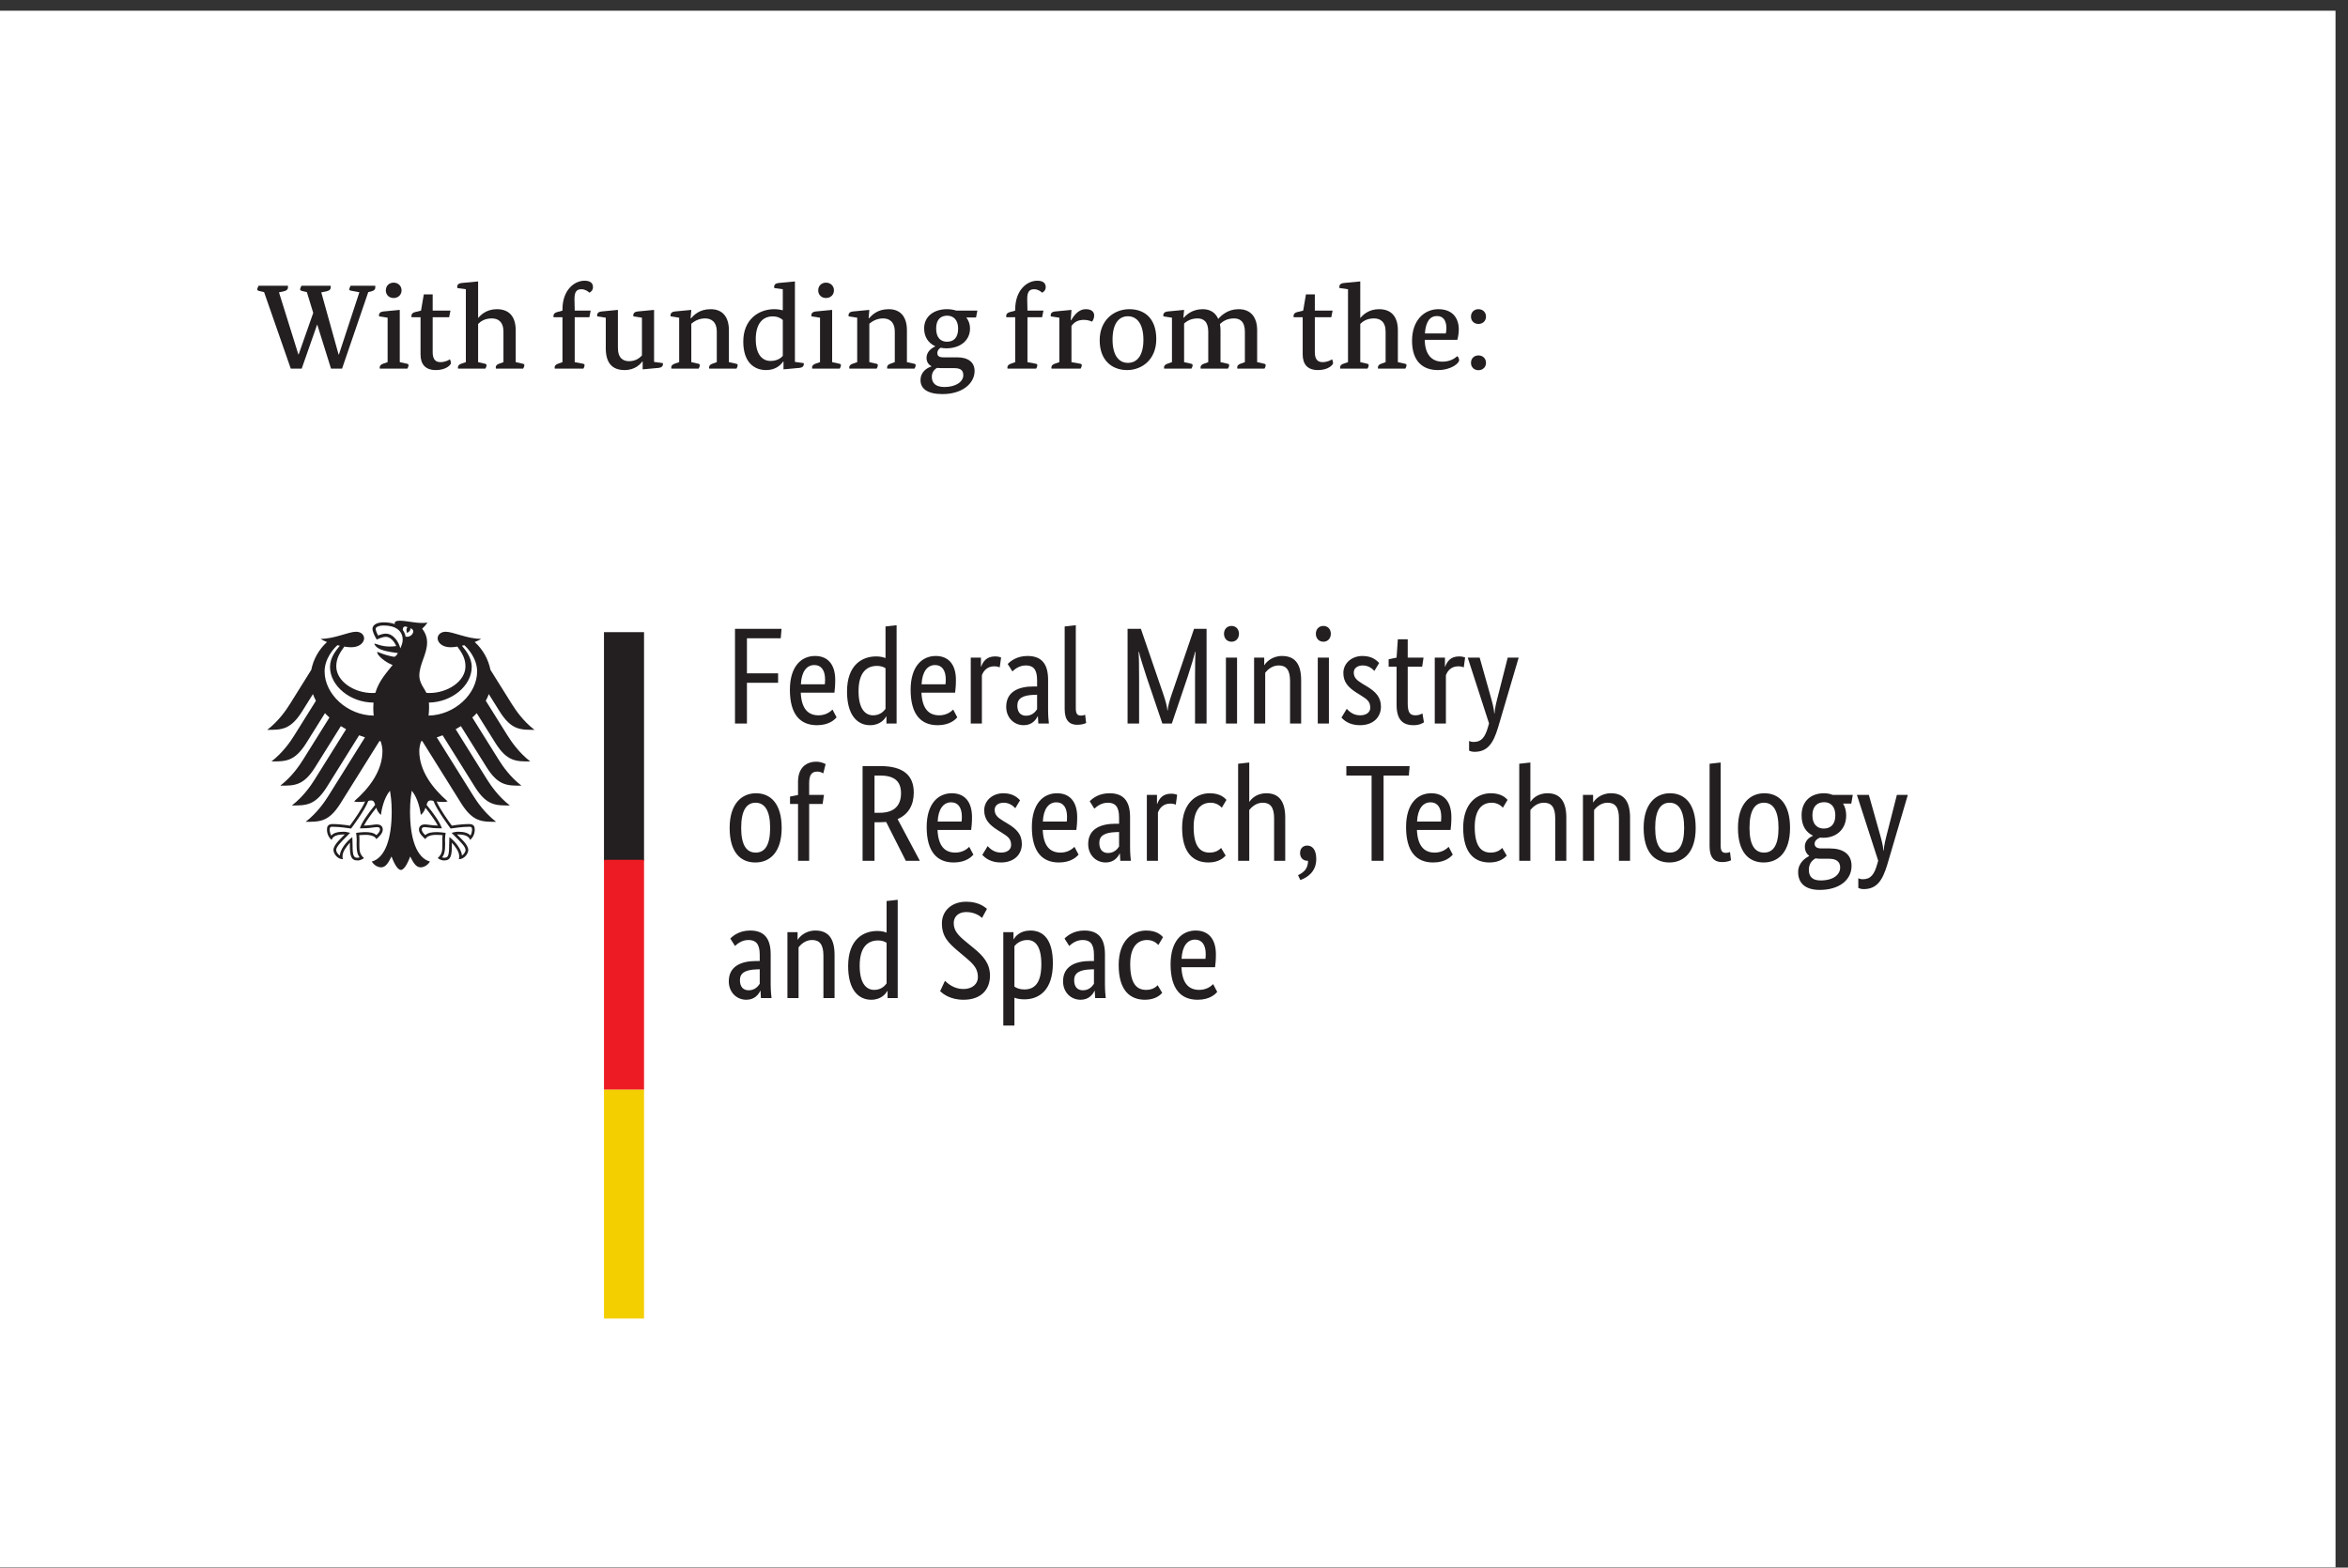 <?xml version="1.0" encoding="UTF-8" standalone="no"?>
<!DOCTYPE svg PUBLIC "-//W3C//DTD SVG 1.1//EN" "http://www.w3.org/Graphics/SVG/1.1/DTD/svg11.dtd">
<svg width="100%" height="100%" viewBox="0 0 855 571" version="1.1" xmlns="http://www.w3.org/2000/svg" xmlns:xlink="http://www.w3.org/1999/xlink" xml:space="preserve" xmlns:serif="http://www.serif.com/" style="fill-rule:evenodd;clip-rule:evenodd;stroke-linejoin:round;stroke-miterlimit:2;">
    <rect x="0" y="0" width="855" height="571" fill="#333333" stroke="none"/>
    <g transform="matrix(4.167,0,0,4.167,0,0)">
        <path d="M0,0.937L204.093,0.937L204.094,137L0,137L0,0.937Z" style="fill:white;fill-rule:nonzero;"/>
        <path d="M43.671,62.203C44.694,63.825 45.495,63.797 46.706,63.797C45.706,63.032 45.046,62.047 44.729,61.543L42.858,58.551C42.675,57.629 42.198,56.766 41.483,56.121C41.722,56.032 41.925,55.934 42.042,55.844C40.823,55.844 39.612,55.223 38.944,55.223C38.519,55.223 38.241,55.481 38.241,55.817C38.269,56.196 38.659,56.578 39.374,56.578C39.538,56.578 39.745,56.559 39.972,56.52C40.362,57.059 40.675,57.547 40.675,58.246C40.675,59.559 39.108,60.578 37.526,60.578C37.437,60.578 37.351,60.575 37.265,60.567C37.12,60.243 36.644,59.7 36.644,59.078C36.644,58.035 37.323,57.188 37.323,56.157C37.323,55.516 37.011,55.118 36.89,54.953C37.085,54.774 37.296,54.551 37.347,54.399C37.233,54.45 37.101,54.453 36.905,54.453C36.147,54.453 35.526,54.258 34.925,54.258C34.581,54.258 34.491,54.364 34.491,54.465C34.491,54.5 34.495,54.539 34.507,54.559C34.378,54.508 34.257,54.477 34.112,54.45C33.937,54.414 33.745,54.399 33.542,54.399C32.808,54.399 32.55,54.703 32.55,54.969C32.55,55.192 32.726,55.594 32.925,55.907C33.21,55.762 33.55,55.664 33.706,55.664C34.097,55.664 34.44,56.035 34.624,56.473C34.362,56.504 34.311,56.516 34.05,56.516C33.335,56.516 32.851,56.262 32.753,56.262C32.741,56.262 32.722,56.266 32.722,56.282C32.722,56.383 32.925,56.645 33.323,56.789C33.847,56.985 34.636,57.063 34.765,57.086C34.765,57.11 34.632,57.356 34.483,57.403C34.452,57.414 34.429,57.414 34.39,57.407C33.843,57.297 33.69,57.254 32.995,56.989C32.972,56.981 32.96,56.993 32.96,57.016C32.96,57.289 33.671,57.899 34.311,58.129C33.776,58.813 33.112,59.508 32.8,60.567C32.71,60.575 32.624,60.578 32.534,60.578C30.952,60.578 29.386,59.559 29.386,58.246C29.386,57.547 29.698,57.059 30.089,56.52C30.315,56.559 30.522,56.578 30.687,56.578C31.401,56.578 31.792,56.196 31.819,55.817C31.819,55.481 31.546,55.223 31.116,55.223C30.448,55.223 29.241,55.844 28.019,55.844C28.14,55.934 28.339,56.032 28.577,56.121C27.862,56.766 27.386,57.629 27.202,58.551L25.335,61.543C25.019,62.047 24.354,63.032 23.354,63.797C24.561,63.797 25.366,63.825 26.39,62.203L27.347,60.672C27.421,60.871 27.507,61.063 27.608,61.254L25.702,64.305C25.386,64.813 24.726,65.785 23.722,66.559C24.933,66.559 25.733,66.586 26.757,64.965L28.397,62.34C28.522,62.469 28.651,62.598 28.788,62.719L26.472,66.426C26.151,66.934 25.499,67.907 24.491,68.676C25.702,68.676 26.503,68.707 27.526,67.086L29.784,63.473C29.933,63.567 30.085,63.657 30.245,63.743L27.487,68.157C27.171,68.661 26.515,69.629 25.507,70.407C26.718,70.407 27.519,70.434 28.546,68.817L31.382,64.274C31.55,64.336 31.722,64.399 31.894,64.453L28.687,69.586C28.374,70.086 27.702,71.075 26.71,71.836C27.917,71.836 28.722,71.864 29.741,70.246L33.159,64.778C33.194,64.782 33.229,64.785 33.265,64.793C33.358,65.09 33.421,65.368 33.421,65.641C33.421,67.36 32.296,68.879 30.94,70.051C31.026,70.086 31.179,70.102 31.315,70.102C31.597,70.102 31.776,70.086 31.905,70.063C31.589,70.778 30.917,71.7 30.577,72.172C30.132,72.094 29.487,72.032 29.065,72.032C28.624,72.032 28.573,72.289 28.573,72.52C28.573,72.922 28.761,73.243 28.979,73.418C29.061,73.215 29.226,72.942 30.042,72.942C30.058,72.942 30.089,72.942 30.124,72.946C29.886,73.211 29.14,73.813 29.14,74.301C29.14,74.621 29.491,75.106 29.96,75.106C29.933,75 29.933,74.907 29.933,74.832C29.933,74.442 30.284,73.981 30.577,73.657C30.569,73.754 30.573,73.743 30.573,73.856C30.573,74.785 30.659,75.215 31.249,75.215C31.538,75.215 31.737,75.055 31.808,75.008C31.425,74.653 31.405,74.375 31.405,73.856C31.405,73.719 31.405,73.586 31.409,73.403C31.409,73.282 31.405,73.125 31.39,73.008C31.601,72.981 31.687,72.981 31.847,72.981C31.847,72.981 32.687,72.914 32.89,73.352C33.116,73.141 33.448,72.848 33.448,72.524C33.448,72.309 33.347,72.063 32.913,72.063C32.749,72.063 32.233,72.164 31.804,72.164C31.921,71.907 32.437,71.153 32.882,70.606C32.948,70.817 33.054,71.047 33.288,71.235C33.323,70.883 33.526,69.77 34.077,69.118C34.144,69.559 34.229,70.008 34.229,70.961C34.229,73.274 33.671,74.985 32.491,75.309C32.644,75.578 32.972,75.817 33.308,75.817C33.737,75.817 33.976,75.328 34.214,74.868C34.339,75.207 34.683,76.043 35.03,76.043C35.378,76.043 35.722,75.207 35.847,74.868C36.085,75.328 36.323,75.817 36.753,75.817C37.093,75.817 37.417,75.578 37.569,75.309C36.39,74.985 35.831,73.274 35.831,70.961C35.831,70.008 35.917,69.559 35.983,69.118C36.534,69.77 36.741,70.883 36.772,71.235C37.007,71.047 37.112,70.817 37.179,70.606C37.624,71.153 38.14,71.907 38.257,72.164C37.827,72.164 37.311,72.063 37.147,72.063C36.714,72.063 36.612,72.309 36.612,72.524C36.612,72.848 36.944,73.141 37.171,73.352C37.374,72.914 38.214,72.981 38.214,72.981C38.378,72.981 38.464,72.981 38.675,73.008C38.655,73.125 38.651,73.282 38.655,73.403L38.655,73.856C38.655,74.375 38.636,74.653 38.253,75.008C38.323,75.055 38.522,75.215 38.811,75.215C39.401,75.215 39.487,74.785 39.487,73.856C39.487,73.743 39.491,73.754 39.483,73.657C39.776,73.981 40.128,74.442 40.128,74.832C40.128,74.907 40.132,75 40.101,75.106C40.569,75.106 40.921,74.621 40.921,74.301C40.921,73.813 40.175,73.211 39.937,72.946C39.976,72.942 40.003,72.942 40.019,72.942C40.835,72.942 40.999,73.215 41.081,73.418C41.3,73.243 41.487,72.922 41.487,72.52C41.487,72.289 41.437,72.032 40.995,72.032C40.573,72.032 39.929,72.094 39.483,72.172C39.144,71.7 38.472,70.778 38.155,70.063C38.284,70.086 38.464,70.102 38.745,70.102C38.886,70.102 39.034,70.086 39.12,70.051C37.769,68.879 36.64,67.36 36.64,65.641C36.64,65.368 36.702,65.09 36.796,64.793C36.831,64.785 36.866,64.782 36.901,64.778L40.319,70.246C41.343,71.864 42.144,71.836 43.354,71.836C42.358,71.075 41.687,70.086 41.374,69.586L38.167,64.453C38.343,64.399 38.511,64.336 38.679,64.274L41.519,68.817C42.542,70.434 43.343,70.407 44.554,70.407C43.546,69.629 42.894,68.661 42.573,68.157L39.819,63.743C39.976,63.657 40.128,63.567 40.276,63.473L42.534,67.086C43.558,68.707 44.358,68.676 45.569,68.676C44.561,67.907 43.909,66.934 43.589,66.426L41.272,62.719C41.409,62.598 41.538,62.469 41.659,62.34L43.304,64.965C44.327,66.586 45.128,66.559 46.339,66.559C45.335,65.785 44.679,64.813 44.358,64.305L42.452,61.254C42.554,61.063 42.644,60.871 42.714,60.672L43.671,62.203ZM28.366,58.692C28.366,57.551 29.194,56.653 29.487,56.399C29.558,56.414 29.628,56.43 29.698,56.446C29.386,56.825 28.839,57.457 28.839,58.297C28.839,59.965 30.62,61.414 32.64,61.414C32.628,61.559 32.62,61.707 32.62,61.864C32.62,62.11 32.632,62.336 32.655,62.551C30.374,62.539 28.366,60.688 28.366,58.692ZM31.46,72.368L31.444,72.407L31.483,72.407C32.124,72.407 32.437,72.36 32.644,72.328C32.753,72.317 32.831,72.301 32.913,72.301C33.077,72.301 33.206,72.321 33.206,72.524C33.206,72.661 33.046,72.875 32.89,73C32.655,72.782 32.327,72.735 31.847,72.735C31.624,72.735 31.327,72.778 31.171,72.797L31.147,72.801L31.12,72.805L31.128,72.879C31.147,73.012 31.171,73.176 31.171,73.403L31.167,73.602L31.163,73.856C31.163,74.399 31.237,74.707 31.429,74.942C31.382,74.961 31.3,74.977 31.249,74.977C30.909,74.977 30.811,74.828 30.811,73.856C30.811,73.661 30.804,73.477 30.796,73.356L30.784,73.172L30.745,73.207C30.241,73.59 29.726,74.274 29.694,74.785C29.542,74.688 29.378,74.469 29.378,74.301C29.378,74.02 29.8,73.602 30.284,73.118L30.561,72.836L30.601,72.801L30.507,72.778C30.401,72.75 30.21,72.703 30.042,72.703C29.499,72.703 29.159,72.805 28.948,73.035C28.87,72.926 28.808,72.668 28.808,72.52C28.808,72.422 28.827,72.356 28.866,72.317C28.913,72.27 28.987,72.27 29.054,72.27L29.065,72.27C29.667,72.27 30.386,72.379 30.663,72.422L30.683,72.426L30.69,72.414C30.741,72.348 31.886,70.825 32.183,70.016C32.249,69.989 32.308,69.969 32.429,69.969C32.655,69.969 32.718,70.121 32.78,70.356C32.065,71.227 31.62,71.903 31.46,72.368ZM37.632,69.969C37.753,69.969 37.811,69.989 37.882,70.016C38.179,70.825 39.323,72.348 39.37,72.414L39.382,72.426L39.397,72.422C39.679,72.379 40.394,72.27 40.995,72.27L41.011,72.27C41.073,72.27 41.147,72.27 41.194,72.317C41.233,72.356 41.253,72.422 41.253,72.52C41.253,72.668 41.19,72.926 41.112,73.035C40.905,72.805 40.561,72.703 40.019,72.703C39.854,72.703 39.659,72.75 39.554,72.778L39.464,72.801L39.776,73.118C40.265,73.602 40.683,74.02 40.683,74.301C40.683,74.469 40.519,74.688 40.37,74.785C40.335,74.274 39.819,73.59 39.315,73.207L39.272,73.172L39.265,73.356C39.261,73.477 39.249,73.661 39.249,73.856C39.249,74.828 39.147,74.977 38.811,74.977C38.761,74.977 38.683,74.961 38.632,74.942C38.823,74.707 38.897,74.399 38.897,73.856L38.894,73.602L38.89,73.403C38.89,73.176 38.913,73.012 38.933,72.879L38.94,72.805L38.89,72.797C38.729,72.778 38.437,72.735 38.214,72.735C37.733,72.735 37.405,72.782 37.171,73C37.015,72.875 36.854,72.661 36.854,72.524C36.854,72.321 36.979,72.301 37.147,72.301C37.229,72.301 37.308,72.317 37.417,72.328C37.624,72.36 37.937,72.407 38.577,72.407L38.616,72.407L38.604,72.368C38.44,71.903 37.995,71.227 37.28,70.356C37.343,70.121 37.405,69.969 37.632,69.969ZM34.983,56.672C34.909,56.375 34.761,56.071 34.565,55.84C34.39,55.633 34.101,55.387 33.706,55.387C33.526,55.387 33.229,55.469 33.038,55.551C32.968,55.422 32.827,55.11 32.827,54.969C32.827,54.825 33.073,54.676 33.542,54.676C34.573,54.676 35.19,55.141 35.19,55.922C35.19,56.2 35.081,56.45 34.983,56.672ZM35.444,55.653C35.409,55.434 35.323,55.235 35.194,55.063C35.202,54.86 35.284,54.664 35.612,54.825C35.437,55.004 35.569,55.325 35.569,55.325C35.569,55.325 35.933,55.157 35.854,54.918C36.39,55.047 36.007,55.762 35.444,55.653ZM37.452,62.551C37.479,62.328 37.495,62.098 37.495,61.864C37.495,61.735 37.495,61.582 37.479,61.414C39.476,61.383 41.222,59.95 41.222,58.297C41.222,57.457 40.675,56.825 40.366,56.446C40.433,56.43 40.503,56.414 40.573,56.399C40.866,56.653 41.694,57.551 41.694,58.692C41.694,60.672 39.714,62.512 37.452,62.551Z" style="fill:rgb(35,31,32);fill-rule:nonzero;"/>
        <rect x="52.78" y="55.258" width="3.5" height="20" style="fill:rgb(35,31,32);fill-rule:nonzero;"/>
        <rect x="52.78" y="75.157" width="3.5" height="20.102" style="fill:rgb(237,28,36);fill-rule:nonzero;"/>
        <rect x="52.78" y="95.258" width="3.5" height="20" style="fill:rgb(244,207,0);fill-rule:nonzero;"/>
        <path d="M131.754,57.485L130.938,60.692C130.77,61.336 130.625,61.914 130.602,62.36L130.578,62.36C130.554,61.914 130.386,61.325 130.203,60.676L129.304,57.485L128.261,57.485L130.121,63.235L130.035,63.535C129.785,64.422 129.473,64.856 128.789,64.856C128.586,64.856 128.453,64.805 128.379,64.77L128.379,65.61C128.44,65.645 128.608,65.719 128.848,65.719C129.988,65.719 130.492,64.985 130.914,63.582L132.711,57.485L131.754,57.485ZM128.031,57.473C127.938,57.438 127.781,57.379 127.504,57.379C126.773,57.379 126.461,57.809 126.293,58.266L126.27,58.266L126.27,57.485L125.379,57.485L125.379,63.246L126.352,63.246L126.352,59.024C126.496,58.637 126.82,58.243 127.434,58.243C127.695,58.243 127.863,58.313 127.914,58.336L128.031,57.473ZM124.434,63.137L124.301,62.36C124.203,62.418 123.988,62.528 123.699,62.528C123.207,62.528 123.016,62.285 123.016,61.469L123.016,58.278L124.277,58.278L124.398,57.485L123.016,57.485L123.016,55.879L122.152,55.879L122.043,57.485L121.348,57.629L121.348,58.278L122.043,58.278L122.043,61.602C122.043,62.875 122.547,63.391 123.531,63.391C124.047,63.391 124.348,63.2 124.434,63.137ZM120.52,57.953C120.328,57.762 119.945,57.34 119.059,57.34C118.121,57.34 117.391,57.977 117.391,58.828C117.391,59.621 117.82,60.09 118.539,60.547L118.902,60.774C119.453,61.121 119.742,61.313 119.742,61.868C119.742,62.239 119.43,62.528 118.852,62.528C118.23,62.528 117.867,62.153 117.688,61.961L117.223,62.731C117.449,62.969 117.918,63.391 118.84,63.391C120.016,63.391 120.676,62.684 120.676,61.77C120.676,60.918 120.195,60.45 119.418,59.981L119.059,59.766C118.539,59.453 118.301,59.215 118.301,58.782C118.301,58.446 118.578,58.168 119.094,58.168C119.633,58.168 119.969,58.504 120.102,58.649L120.52,57.953ZM116.129,57.485L115.156,57.485L115.156,63.246L116.129,63.246L116.129,57.485ZM115.648,56.094C116.031,56.094 116.297,55.805 116.297,55.399C116.297,55 116.031,54.715 115.648,54.715C115.254,54.715 114.988,55 114.988,55.399C114.988,55.805 115.254,56.094 115.648,56.094ZM111.738,58.168C112.41,58.168 112.734,58.567 112.734,59.539L112.734,63.246L113.703,63.246L113.703,59.465C113.703,57.907 113.059,57.34 112.023,57.34C111.125,57.34 110.609,57.93 110.5,58.133L110.477,58.133L110.477,57.485L109.59,57.485L109.59,63.246L110.562,63.246L110.562,58.805C110.754,58.567 111.148,58.168 111.738,58.168ZM108.102,57.485L107.129,57.485L107.129,63.246L108.102,63.246L108.102,57.485ZM107.621,56.094C108.004,56.094 108.27,55.805 108.27,55.399C108.27,55 108.004,54.715 107.621,54.715C107.227,54.715 106.961,55 106.961,55.399C106.961,55.805 107.227,56.094 107.621,56.094ZM104.344,54.965L102.391,60.692C102.207,61.219 102.055,61.746 102.039,62.106L102.016,62.106C101.992,61.746 101.836,61.207 101.656,60.676L99.698,54.965L98.534,54.965L98.534,63.246L99.542,63.246L99.542,59.309C99.542,58.313 99.53,57.356 99.495,56.981L99.53,56.981C99.604,57.34 99.894,58.266 100.203,59.203L101.574,63.246L102.402,63.246L103.77,59.203C104.082,58.266 104.355,57.34 104.441,56.981L104.477,56.981C104.441,57.328 104.43,58.313 104.43,59.309L104.43,63.246L105.438,63.246L105.438,54.965L104.344,54.965ZM94.011,54.653L93.038,54.762L93.038,61.985C93.038,63.004 93.483,63.356 94.132,63.356C94.565,63.356 94.815,63.246 94.913,63.2L94.827,62.477C94.769,62.5 94.647,62.551 94.468,62.551C94.132,62.551 94.011,62.383 94.011,61.903L94.011,54.653ZM90.628,60.727L90.628,61.996C90.507,62.176 90.233,62.563 89.667,62.563C89.187,62.563 88.901,62.262 88.901,61.672C88.901,61.039 89.394,60.774 90.315,60.739L90.628,60.727ZM90.628,60.004L90.327,60.004C89.019,60.004 87.929,60.45 87.929,61.782C87.929,62.719 88.589,63.391 89.464,63.391C90.194,63.391 90.542,62.899 90.675,62.61L90.698,62.61C90.714,62.899 90.726,63.078 90.737,63.246L91.659,63.246C91.636,63.09 91.589,62.539 91.589,62.047L91.589,59.418C91.589,57.965 90.964,57.34 89.788,57.34C88.862,57.34 88.311,57.785 88.061,58.039L88.468,58.688C88.683,58.493 89.069,58.168 89.644,58.168C90.269,58.168 90.628,58.481 90.628,59.453L90.628,60.004ZM87.483,57.473C87.39,57.438 87.233,57.379 86.956,57.379C86.226,57.379 85.913,57.809 85.745,58.266L85.722,58.266L85.722,57.485L84.831,57.485L84.831,63.246L85.804,63.246L85.804,59.024C85.948,58.637 86.272,58.243 86.886,58.243C87.147,58.243 87.315,58.313 87.362,58.336L87.483,57.473ZM83.655,62.707L83.296,62.024C83.163,62.153 82.769,62.528 82.085,62.528C81.112,62.528 80.585,61.891 80.522,60.547L83.464,60.547C83.499,60.27 83.534,59.922 83.534,59.43C83.534,58.051 82.862,57.34 81.772,57.34C80.573,57.34 79.577,58.254 79.577,60.293C79.577,62.465 80.487,63.391 81.94,63.391C83.03,63.391 83.499,62.875 83.655,62.707ZM81.714,58.133C82.323,58.133 82.647,58.602 82.647,59.395C82.647,59.575 82.636,59.731 82.624,59.813L80.534,59.813C80.585,58.735 81.026,58.133 81.714,58.133ZM77.44,62.633L77.464,62.633L77.464,63.246L78.351,63.246L78.351,54.653L77.382,54.762L77.382,57.524C77.198,57.45 76.937,57.379 76.565,57.379C75.339,57.379 74.019,58.121 74.019,60.45C74.019,62.551 74.944,63.391 76.034,63.391C76.948,63.391 77.331,62.813 77.44,62.633ZM76.3,62.528C75.628,62.528 75.026,61.996 75.026,60.414C75.026,58.782 75.737,58.207 76.636,58.207C76.983,58.207 77.214,58.301 77.382,58.411L77.382,61.961C77.249,62.153 76.913,62.528 76.3,62.528ZM73.108,62.707L72.749,62.024C72.616,62.153 72.222,62.528 71.534,62.528C70.565,62.528 70.034,61.891 69.976,60.547L72.917,60.547C72.952,60.27 72.987,59.922 72.987,59.43C72.987,58.051 72.315,57.34 71.226,57.34C70.022,57.34 69.026,58.254 69.026,60.293C69.026,62.465 69.94,63.391 71.394,63.391C72.483,63.391 72.952,62.875 73.108,62.707ZM71.163,58.133C71.776,58.133 72.101,58.602 72.101,59.395C72.101,59.575 72.089,59.731 72.077,59.813L69.987,59.813C70.034,58.735 70.479,58.133 71.163,58.133ZM65.272,63.246L65.272,59.684L67.995,59.684L67.995,58.856L65.272,58.856L65.272,55.793L68.226,55.793L68.296,54.965L64.229,54.965L64.229,63.246L65.272,63.246Z" style="fill:rgb(35,31,32);fill-rule:nonzero;"/>
        <path d="M165.762,69.485L164.945,72.692C164.777,73.336 164.633,73.914 164.609,74.36L164.586,74.36C164.562,73.914 164.395,73.325 164.211,72.676L163.312,69.485L162.27,69.485L164.129,75.235L164.043,75.535C163.793,76.422 163.48,76.856 162.797,76.856C162.594,76.856 162.461,76.805 162.391,76.77L162.391,77.61C162.449,77.645 162.617,77.719 162.855,77.719C163.996,77.719 164.5,76.985 164.922,75.582L166.719,69.485L165.762,69.485ZM159.09,76.961C158.406,76.961 158.07,76.649 158.07,76.039C158.07,75.461 158.379,75.188 158.656,75.032C158.789,75.055 158.945,75.067 159.102,75.067L159.832,75.067C160.422,75.067 160.805,75.282 160.805,75.832C160.805,76.422 160.266,76.961 159.09,76.961ZM161.801,75.692C161.801,74.598 160.984,74.164 159.895,74.164L159.16,74.164C158.742,74.164 158.574,73.996 158.574,73.758C158.574,73.457 158.848,73.301 159.039,73.219C159.137,73.231 159.234,73.231 159.34,73.231C160.469,73.231 161.332,72.496 161.332,71.274C161.332,70.891 161.238,70.532 161.059,70.243L161.777,70.243L161.91,69.485L160.156,69.485C159.918,69.391 159.664,69.34 159.391,69.34C158.309,69.34 157.434,69.977 157.434,71.274C157.434,72.188 157.828,72.762 158.418,73.039L158.418,73.063C158.273,73.133 157.719,73.375 157.719,73.996C157.719,74.36 157.852,74.621 158.094,74.801L158.094,74.825C157.828,74.969 157.133,75.379 157.133,76.231C157.133,77.227 157.793,77.789 159.016,77.789C160.719,77.789 161.801,76.926 161.801,75.692ZM160.383,71.274C160.383,72.102 159.93,72.426 159.375,72.426C158.848,72.426 158.379,72.102 158.379,71.274C158.379,70.446 158.848,70.121 159.402,70.121C159.93,70.121 160.383,70.446 160.383,71.274ZM155.418,72.368C155.418,73.891 154.949,74.528 154.156,74.528C153.363,74.528 152.883,73.891 152.883,72.368C152.883,70.84 153.352,70.168 154.145,70.168C154.938,70.168 155.418,70.84 155.418,72.368ZM151.875,72.368C151.875,74.528 152.848,75.391 154.121,75.391C155.379,75.391 156.426,74.512 156.426,72.368C156.426,70.243 155.453,69.34 154.18,69.34C152.945,69.34 151.875,70.243 151.875,72.368ZM150.363,66.653L149.395,66.762L149.395,73.985C149.395,75.004 149.836,75.356 150.484,75.356C150.918,75.356 151.168,75.246 151.266,75.2L151.18,74.477C151.121,74.5 151,74.551 150.82,74.551C150.484,74.551 150.363,74.383 150.363,73.903L150.363,66.653ZM147.172,72.368C147.172,73.891 146.703,74.528 145.914,74.528C145.121,74.528 144.641,73.891 144.641,72.368C144.641,70.84 145.109,70.168 145.902,70.168C146.691,70.168 147.172,70.84 147.172,72.368ZM143.633,72.368C143.633,74.528 144.605,75.391 145.875,75.391C147.137,75.391 148.18,74.512 148.18,72.368C148.18,70.243 147.207,69.34 145.938,69.34C144.699,69.34 143.633,70.243 143.633,72.368ZM140.477,70.168C141.148,70.168 141.473,70.567 141.473,71.539L141.473,75.246L142.445,75.246L142.445,71.465C142.445,69.907 141.797,69.34 140.766,69.34C139.863,69.34 139.348,69.93 139.242,70.133L139.215,70.133L139.215,69.485L138.328,69.485L138.328,75.246L139.301,75.246L139.301,70.805C139.492,70.567 139.891,70.168 140.477,70.168ZM134.91,70.168C135.582,70.168 135.906,70.567 135.906,71.539L135.906,75.246L136.875,75.246L136.875,71.465C136.875,69.942 136.242,69.34 135.234,69.34C134.309,69.34 133.875,69.895 133.758,70.075L133.734,70.075L133.734,66.653L132.762,66.762L132.762,75.246L133.734,75.246L133.734,70.805C133.926,70.567 134.32,70.168 134.91,70.168ZM131.742,69.918C131.562,69.715 131.152,69.34 130.276,69.34C129.136,69.34 127.863,70.145 127.863,72.356C127.863,74.61 128.882,75.391 130.168,75.391C131.07,75.391 131.512,74.969 131.668,74.789L131.273,74.118C131.152,74.25 130.852,74.528 130.266,74.528C129.438,74.528 128.871,73.973 128.871,72.282C128.871,70.758 129.52,70.168 130.348,70.168C130.925,70.168 131.227,70.493 131.332,70.602L131.742,69.918ZM126.953,74.707L126.594,74.024C126.461,74.153 126.066,74.528 125.379,74.528C124.41,74.528 123.879,73.891 123.82,72.547L126.762,72.547C126.797,72.27 126.832,71.922 126.832,71.43C126.832,70.051 126.16,69.34 125.07,69.34C123.867,69.34 122.871,70.254 122.871,72.293C122.871,74.465 123.785,75.391 125.238,75.391C126.328,75.391 126.797,74.875 126.953,74.707ZM125.008,70.133C125.621,70.133 125.945,70.602 125.945,71.395C125.945,71.575 125.934,71.731 125.922,71.813L123.832,71.813C123.879,70.735 124.324,70.133 125.008,70.133ZM123.184,66.965L117.652,66.965L117.652,67.793L119.859,67.793L119.859,75.246L120.906,75.246L120.906,67.793L123.113,67.793L123.184,66.965ZM113.633,76.926C114.27,76.7 115.023,76.184 115.023,75.09C115.023,74.297 114.699,73.914 114.234,73.914C113.898,73.914 113.609,74.129 113.609,74.563C113.609,75.004 113.898,75.246 114.27,75.246L114.305,75.246C114.305,75.942 113.934,76.254 113.43,76.504L113.633,76.926ZM110.344,70.168C111.016,70.168 111.34,70.567 111.34,71.539L111.34,75.246L112.312,75.246L112.312,71.465C112.312,69.942 111.676,69.34 110.668,69.34C109.746,69.34 109.312,69.895 109.191,70.075L109.168,70.075L109.168,66.653L108.195,66.762L108.195,75.246L109.168,75.246L109.168,70.805C109.359,70.567 109.758,70.168 110.344,70.168ZM107.176,69.918C106.996,69.715 106.59,69.34 105.711,69.34C104.574,69.34 103.301,70.145 103.301,72.356C103.301,74.61 104.32,75.391 105.605,75.391C106.504,75.391 106.949,74.969 107.105,74.789L106.707,74.118C106.59,74.25 106.289,74.528 105.699,74.528C104.871,74.528 104.309,73.973 104.309,72.282C104.309,70.758 104.957,70.168 105.785,70.168C106.359,70.168 106.66,70.493 106.77,70.602L107.176,69.918ZM102.867,69.473C102.773,69.438 102.617,69.379 102.34,69.379C101.609,69.379 101.297,69.809 101.129,70.266L101.105,70.266L101.105,69.485L100.219,69.485L100.219,75.246L101.188,75.246L101.188,71.024C101.332,70.637 101.656,70.243 102.27,70.243C102.531,70.243 102.699,70.313 102.75,70.336L102.867,69.473ZM97.792,72.727L97.792,73.996C97.671,74.176 97.397,74.563 96.831,74.563C96.351,74.563 96.065,74.262 96.065,73.672C96.065,73.039 96.558,72.774 97.479,72.739L97.792,72.727ZM97.792,72.004L97.491,72.004C96.183,72.004 95.093,72.45 95.093,73.782C95.093,74.719 95.753,75.391 96.628,75.391C97.358,75.391 97.706,74.899 97.839,74.61L97.862,74.61C97.874,74.899 97.89,75.078 97.901,75.246L98.823,75.246C98.8,75.09 98.753,74.539 98.753,74.047L98.753,71.418C98.753,69.965 98.128,69.34 96.952,69.34C96.026,69.34 95.476,69.785 95.226,70.039L95.632,70.688C95.847,70.493 96.233,70.168 96.808,70.168C97.433,70.168 97.792,70.481 97.792,71.453L97.792,72.004ZM94.253,74.707L93.894,74.024C93.761,74.153 93.362,74.528 92.679,74.528C91.706,74.528 91.179,73.891 91.12,72.547L94.061,72.547C94.097,72.27 94.132,71.922 94.132,71.43C94.132,70.051 93.46,69.34 92.366,69.34C91.167,69.34 90.171,70.254 90.171,72.293C90.171,74.465 91.085,75.391 92.534,75.391C93.628,75.391 94.097,74.875 94.253,74.707ZM92.308,70.133C92.921,70.133 93.245,70.602 93.245,71.395C93.245,71.575 93.233,71.731 93.222,71.813L91.132,71.813C91.179,70.735 91.624,70.133 92.308,70.133ZM89.14,69.953C88.948,69.762 88.565,69.34 87.675,69.34C86.741,69.34 86.007,69.977 86.007,70.828C86.007,71.621 86.44,72.09 87.159,72.547L87.519,72.774C88.073,73.121 88.358,73.313 88.358,73.868C88.358,74.239 88.05,74.528 87.472,74.528C86.847,74.528 86.487,74.153 86.308,73.961L85.839,74.731C86.069,74.969 86.534,75.391 87.46,75.391C88.636,75.391 89.296,74.684 89.296,73.77C89.296,72.918 88.815,72.45 88.034,71.981L87.675,71.766C87.159,71.453 86.921,71.215 86.921,70.782C86.921,70.446 87.194,70.168 87.714,70.168C88.253,70.168 88.589,70.504 88.722,70.649L89.14,69.953ZM85.061,74.707L84.698,74.024C84.569,74.153 84.171,74.528 83.487,74.528C82.515,74.528 81.987,73.891 81.929,72.547L84.866,72.547C84.905,72.27 84.94,71.922 84.94,71.43C84.94,70.051 84.269,69.34 83.175,69.34C81.976,69.34 80.979,70.254 80.979,72.293C80.979,74.465 81.894,75.391 83.343,75.391C84.437,75.391 84.905,74.875 85.061,74.707ZM83.116,70.133C83.729,70.133 84.054,70.602 84.054,71.395C84.054,71.575 84.038,71.731 84.026,71.813L81.94,71.813C81.987,70.735 82.433,70.133 83.116,70.133ZM76.421,71.875L76.878,71.875C77.069,71.875 77.261,71.864 77.44,71.852L79.155,75.246L80.382,75.246L78.437,71.598C79.386,71.192 79.851,70.364 79.851,69.282C79.851,67.758 78.917,66.965 76.925,66.965L75.378,66.965L75.378,75.246L76.421,75.246L76.421,71.875ZM78.737,69.34C78.737,70.422 78.136,71.047 76.878,71.047L76.421,71.047L76.421,67.793L76.925,67.793C78.159,67.793 78.737,68.297 78.737,69.34ZM71.886,70.278L72.003,69.485L70.71,69.485L70.71,68.453C70.71,67.7 70.96,67.446 71.417,67.446C71.667,67.446 71.847,67.543 71.944,67.602L72.147,66.797C72.054,66.739 71.741,66.582 71.331,66.582C70.479,66.582 69.737,67.086 69.737,68.344L69.737,69.496L69.038,69.629L69.038,70.278L69.737,70.278L69.737,75.246L70.71,75.246L70.71,70.278L71.886,70.278ZM67.3,72.368C67.3,73.891 66.831,74.528 66.038,74.528C65.249,74.528 64.769,73.891 64.769,72.368C64.769,70.84 65.237,70.168 66.026,70.168C66.819,70.168 67.3,70.84 67.3,72.368ZM63.761,72.368C63.761,74.528 64.733,75.391 66.003,75.391C67.265,75.391 68.308,74.512 68.308,72.368C68.308,70.243 67.335,69.34 66.065,69.34C64.827,69.34 63.761,70.243 63.761,72.368Z" style="fill:rgb(35,31,32);fill-rule:nonzero;"/>
        <path d="M106.371,86.707L106.012,86.024C105.883,86.153 105.484,86.528 104.801,86.528C103.828,86.528 103.301,85.891 103.242,84.547L106.18,84.547C106.219,84.27 106.254,83.922 106.254,83.43C106.254,82.051 105.582,81.34 104.488,81.34C103.289,81.34 102.293,82.254 102.293,84.293C102.293,86.465 103.203,87.391 104.656,87.391C105.75,87.391 106.219,86.875 106.371,86.707ZM104.43,82.133C105.039,82.133 105.363,82.602 105.363,83.395C105.363,83.575 105.352,83.731 105.34,83.813L103.254,83.813C103.301,82.735 103.746,82.133 104.43,82.133ZM101.633,81.918C101.453,81.715 101.043,81.34 100.168,81.34C99.026,81.34 97.757,82.145 97.757,84.356C97.757,86.61 98.776,87.391 100.062,87.391C100.961,87.391 101.406,86.969 101.562,86.789L101.164,86.118C101.043,86.25 100.746,86.528 100.156,86.528C99.327,86.528 98.765,85.973 98.765,84.282C98.765,82.758 99.413,82.168 100.242,82.168C100.816,82.168 101.117,82.493 101.227,82.602L101.633,81.918ZM95.597,84.727L95.597,85.996C95.476,86.176 95.198,86.563 94.636,86.563C94.155,86.563 93.866,86.262 93.866,85.672C93.866,85.039 94.358,84.774 95.284,84.739L95.597,84.727ZM95.597,84.004L95.296,84.004C93.987,84.004 92.897,84.45 92.897,85.782C92.897,86.719 93.558,87.391 94.433,87.391C95.163,87.391 95.511,86.899 95.644,86.61L95.667,86.61C95.679,86.899 95.69,87.078 95.702,87.246L96.628,87.246C96.604,87.09 96.558,86.539 96.558,86.047L96.558,83.418C96.558,81.965 95.933,81.34 94.757,81.34C93.831,81.34 93.28,81.785 93.026,82.039L93.437,82.688C93.651,82.493 94.034,82.168 94.612,82.168C95.237,82.168 95.597,82.481 95.597,83.453L95.597,84.004ZM89.511,87.356C90.819,87.356 92.007,86.539 92.007,84.211C92.007,82.184 91.229,81.34 90.038,81.34C89.151,81.34 88.733,81.844 88.589,82.098L88.565,82.098L88.565,81.485L87.675,81.485L87.675,89.645L88.647,89.645L88.647,87.211C88.827,87.282 89.116,87.356 89.511,87.356ZM89.511,86.489C89.116,86.489 88.827,86.371 88.647,86.239L88.647,82.7C88.827,82.493 89.175,82.168 89.776,82.168C90.483,82.168 90.999,82.735 90.999,84.282C90.999,85.95 90.401,86.489 89.511,86.489ZM86.249,79.446C86.069,79.301 85.538,78.821 84.437,78.821C83.14,78.821 82.311,79.637 82.311,80.707C82.311,81.844 82.839,82.399 83.753,83.164L84.425,83.731C85.12,84.317 85.456,84.703 85.456,85.422C85.456,85.985 84.999,86.453 84.183,86.453C83.331,86.453 82.78,85.926 82.577,85.735L82.155,86.645C82.397,86.864 83.019,87.391 84.206,87.391C85.694,87.391 86.511,86.539 86.511,85.278C86.511,84.2 85.901,83.551 85.12,82.903L84.448,82.352C83.69,81.739 83.343,81.328 83.343,80.684C83.343,80.164 83.718,79.723 84.437,79.723C85.202,79.723 85.683,80.106 85.815,80.239L86.249,79.446ZM77.534,86.633L77.561,86.633L77.561,87.246L78.448,87.246L78.448,78.653L77.476,78.762L77.476,81.524C77.296,81.45 77.03,81.379 76.659,81.379C75.437,81.379 74.116,82.121 74.116,84.45C74.116,86.551 75.038,87.391 76.132,87.391C77.046,87.391 77.429,86.813 77.534,86.633ZM76.397,86.528C75.726,86.528 75.124,85.996 75.124,84.414C75.124,82.782 75.831,82.207 76.733,82.207C77.081,82.207 77.308,82.301 77.476,82.411L77.476,85.961C77.343,86.153 77.007,86.528 76.397,86.528ZM70.96,82.168C71.632,82.168 71.956,82.567 71.956,83.539L71.956,87.246L72.929,87.246L72.929,83.465C72.929,81.907 72.28,81.34 71.249,81.34C70.347,81.34 69.831,81.93 69.726,82.133L69.698,82.133L69.698,81.485L68.811,81.485L68.811,87.246L69.784,87.246L69.784,82.805C69.976,82.567 70.37,82.168 70.96,82.168ZM66.39,84.727L66.39,85.996C66.269,86.176 65.991,86.563 65.429,86.563C64.948,86.563 64.659,86.262 64.659,85.672C64.659,85.039 65.151,84.774 66.077,84.739L66.39,84.727ZM66.39,84.004L66.089,84.004C64.78,84.004 63.687,84.45 63.687,85.782C63.687,86.719 64.347,87.391 65.226,87.391C65.956,87.391 66.304,86.899 66.437,86.61L66.46,86.61C66.472,86.899 66.483,87.078 66.495,87.246L67.421,87.246C67.397,87.09 67.347,86.539 67.347,86.047L67.347,83.418C67.347,81.965 66.726,81.34 65.55,81.34C64.624,81.34 64.073,81.785 63.819,82.039L64.229,82.688C64.444,82.493 64.827,82.168 65.405,82.168C66.026,82.168 66.39,82.481 66.39,83.453L66.39,84.004Z" style="fill:rgb(35,31,32);fill-rule:nonzero;"/>
        <path d="M32.18,25.535L29.892,32.222L28.926,32.222L27.729,28.39L27.708,28.39L26.365,32.222L25.409,32.222L23.078,25.535L22.627,25.43C22.522,25.399 22.48,25.357 22.48,25.294C22.48,25.199 22.554,25.073 22.596,24.979L25.157,24.979C25.157,24.979 25.167,25.042 25.167,25.095C25.167,25.262 25.083,25.399 24.811,25.462L24.38,25.556L26.071,30.973L26.102,30.973L27.372,27.351L26.816,25.535L26.375,25.43C26.27,25.399 26.228,25.357 26.228,25.294C26.228,25.199 26.301,25.073 26.343,24.979L28.894,24.979C28.894,24.979 28.905,25.042 28.905,25.095C28.905,25.262 28.821,25.399 28.548,25.462L28.076,25.556L29.587,30.984L29.619,30.984L31.404,25.546L30.668,25.409C30.564,25.388 30.522,25.357 30.522,25.294C30.522,25.199 30.616,25.021 30.637,24.979L32.789,24.979C32.789,24.979 32.8,25.042 32.8,25.095C32.8,25.283 32.716,25.399 32.443,25.472L32.18,25.535Z" style="fill:rgb(35,31,32);fill-rule:nonzero;"/>
        <path d="M34.399,26.05C34.01,26.05 33.716,25.787 33.716,25.378C33.716,24.979 34.01,24.706 34.399,24.706C34.777,24.706 35.091,24.979 35.091,25.378C35.091,25.787 34.777,26.05 34.399,26.05ZM34.934,31.656L35.553,31.792C35.659,31.813 35.701,31.845 35.701,31.929C35.701,32.033 35.617,32.191 35.595,32.222L33.191,32.222C33.191,32.222 33.181,32.159 33.181,32.128C33.181,31.939 33.307,31.855 33.506,31.782L33.873,31.656L33.873,27.771L33.128,27.656C33.128,27.656 33.118,27.593 33.118,27.551C33.118,27.372 33.254,27.246 33.506,27.225L34.934,27.089L34.934,31.656Z" style="fill:rgb(35,31,32);fill-rule:nonzero;"/>
        <path d="M39.249,27.729L37.811,27.729L37.811,30.795C37.811,31.267 37.957,31.656 38.483,31.656C38.892,31.656 39.228,31.477 39.312,31.404C39.365,31.488 39.407,31.645 39.407,31.75C39.407,31.855 39.039,32.348 38.083,32.348C37.128,32.348 36.75,31.792 36.75,30.984L36.75,27.729L35.963,27.729C35.963,27.729 35.952,27.666 35.952,27.635C35.952,27.435 36.078,27.32 36.278,27.278L36.792,27.152L37.034,25.735L37.811,25.735L37.811,27.152L39.365,27.152L39.249,27.729Z" style="fill:rgb(35,31,32);fill-rule:nonzero;"/>
        <path d="M41.781,27.782L41.801,27.782C42.011,27.53 42.515,27.026 43.418,27.026C44.468,27.026 45.066,27.645 45.066,28.874L45.066,31.656L45.675,31.792C45.78,31.813 45.822,31.845 45.822,31.929C45.822,32.033 45.738,32.191 45.717,32.222L43.334,32.222C43.334,32.222 43.324,32.159 43.324,32.128C43.324,31.939 43.45,31.845 43.649,31.782L43.995,31.656L43.995,29C43.995,28.107 43.513,27.834 42.977,27.834C42.327,27.834 41.98,28.118 41.781,28.317L41.781,31.656L42.369,31.792C42.473,31.813 42.515,31.845 42.515,31.929C42.515,32.033 42.442,32.191 42.411,32.222L40.027,32.222C40.027,32.222 40.017,32.159 40.017,32.128C40.017,31.939 40.143,31.845 40.342,31.782L40.709,31.656L40.709,25.283L39.964,25.179C39.964,25.179 39.953,25.105 39.953,25.063C39.953,24.885 40.09,24.759 40.342,24.737L41.781,24.601L41.781,27.782Z" style="fill:rgb(35,31,32);fill-rule:nonzero;"/>
        <path d="M51.503,27.729L50.223,27.729L50.223,31.656L50.936,31.792C51.041,31.813 51.083,31.845 51.083,31.929C51.083,32.033 51.01,32.191 50.978,32.222L48.48,32.222C48.48,32.222 48.469,32.159 48.469,32.128C48.469,31.939 48.595,31.855 48.795,31.782L49.152,31.656L49.152,27.729L48.375,27.729C48.375,27.729 48.365,27.666 48.365,27.635C48.365,27.435 48.491,27.33 48.69,27.278L49.152,27.152L49.152,27.047C49.152,25.357 50.181,24.538 51.083,24.538C51.608,24.538 51.818,24.769 51.818,25.095C51.818,25.357 51.661,25.504 51.503,25.588C51.409,25.483 51.136,25.283 50.81,25.283C50.359,25.283 50.202,25.535 50.202,26.155C50.202,26.48 50.223,27.152 50.223,27.152L51.619,27.152L51.503,27.729Z" style="fill:rgb(35,31,32);fill-rule:nonzero;"/>
        <path d="M57.157,31.635L57.923,31.74C57.923,31.74 57.934,31.782 57.934,31.824C57.934,32.012 57.797,32.138 57.545,32.159L56.16,32.285L56.16,31.593L56.139,31.593C55.971,31.813 55.509,32.348 54.585,32.348C53.462,32.348 52.937,31.687 52.937,30.448L52.937,27.771L52.192,27.656C52.192,27.656 52.181,27.593 52.181,27.551C52.181,27.372 52.318,27.246 52.57,27.225L53.997,27.089L53.997,30.396C53.997,31.351 54.501,31.572 54.963,31.572C55.498,31.572 55.855,31.341 56.097,31.068L56.097,27.771L55.351,27.656C55.351,27.656 55.341,27.593 55.341,27.551C55.341,27.372 55.477,27.246 55.729,27.225L57.157,27.089L57.157,31.635Z" style="fill:rgb(35,31,32);fill-rule:nonzero;"/>
        <path d="M63.697,31.656L64.316,31.792C64.421,31.813 64.463,31.845 64.463,31.929C64.463,32.033 64.379,32.191 64.358,32.222L61.975,32.222C61.975,32.222 61.965,32.159 61.965,32.128C61.965,31.939 62.091,31.845 62.29,31.782L62.637,31.656L62.637,29C62.637,28.107 62.133,27.834 61.619,27.834C61.02,27.834 60.631,28.118 60.411,28.296L60.411,31.656L61.009,31.792C61.115,31.813 61.157,31.845 61.157,31.929C61.157,32.033 61.073,32.191 61.051,32.222L58.668,32.222C58.668,32.222 58.658,32.159 58.658,32.128C58.658,31.939 58.784,31.855 58.983,31.782L59.351,31.656L59.351,27.771L58.605,27.656C58.605,27.656 58.595,27.593 58.595,27.551C58.595,27.372 58.731,27.246 58.983,27.225L60.411,27.089L60.348,27.824L60.379,27.824C60.663,27.519 61.135,27.026 62.101,27.026C63.13,27.026 63.697,27.687 63.697,28.874L63.697,31.656Z" style="fill:rgb(35,31,32);fill-rule:nonzero;"/>
        <path d="M68.406,27.971C68.248,27.824 67.964,27.656 67.524,27.656C66.673,27.656 66.043,28.264 66.043,29.65C66.043,31.005 66.631,31.551 67.334,31.551C67.944,31.551 68.269,31.267 68.406,31.11L68.406,27.971ZM69.466,31.635L70.232,31.74C70.232,31.74 70.243,31.782 70.243,31.824C70.243,32.012 70.106,32.138 69.854,32.159L68.468,32.285L68.468,31.603L68.437,31.603C68.206,31.929 67.765,32.348 66.946,32.348C65.917,32.348 64.952,31.687 64.952,29.86C64.952,27.908 66.316,27.026 67.66,27.026C67.964,27.026 68.227,27.078 68.406,27.12L68.406,25.283L67.66,25.179C67.66,25.179 67.65,25.105 67.65,25.063C67.65,24.885 67.786,24.759 68.038,24.737L69.466,24.601L69.466,31.635Z" style="fill:rgb(35,31,32);fill-rule:nonzero;"/>
        <path d="M72.184,26.05C71.795,26.05 71.501,25.787 71.501,25.378C71.501,24.979 71.795,24.706 72.184,24.706C72.562,24.706 72.876,24.979 72.876,25.378C72.876,25.787 72.562,26.05 72.184,26.05ZM72.719,31.656L73.338,31.792C73.444,31.813 73.486,31.845 73.486,31.929C73.486,32.033 73.402,32.191 73.38,32.222L70.976,32.222C70.976,32.222 70.966,32.159 70.966,32.128C70.966,31.939 71.092,31.855 71.291,31.782L71.659,31.656L71.659,27.771L70.913,27.656C70.913,27.656 70.903,27.593 70.903,27.551C70.903,27.372 71.039,27.246 71.291,27.225L72.719,27.089L72.719,31.656Z" style="fill:rgb(35,31,32);fill-rule:nonzero;"/>
        <path d="M79.253,31.656L79.873,31.792C79.978,31.813 80.02,31.845 80.02,31.929C80.02,32.033 79.936,32.191 79.915,32.222L77.532,32.222C77.532,32.222 77.521,32.159 77.521,32.128C77.521,31.939 77.647,31.845 77.847,31.782L78.193,31.656L78.193,29C78.193,28.107 77.689,27.834 77.175,27.834C76.577,27.834 76.188,28.118 75.968,28.296L75.968,31.656L76.566,31.792C76.671,31.813 76.713,31.845 76.713,31.929C76.713,32.033 76.629,32.191 76.608,32.222L74.225,32.222C74.225,32.222 74.214,32.159 74.214,32.128C74.214,31.939 74.34,31.855 74.54,31.782L74.908,31.656L74.908,27.771L74.162,27.656C74.162,27.656 74.152,27.593 74.152,27.551C74.152,27.372 74.288,27.246 74.54,27.225L75.968,27.089L75.905,27.824L75.936,27.824C76.22,27.519 76.692,27.026 77.658,27.026C78.687,27.026 79.253,27.687 79.253,28.874L79.253,31.656Z" style="fill:rgb(35,31,32);fill-rule:nonzero;"/>
        <path d="M81.807,28.716C81.807,29.546 82.227,29.871 82.751,29.871C83.319,29.871 83.728,29.546 83.728,28.716C83.728,27.971 83.319,27.593 82.773,27.593C82.227,27.593 81.807,27.908 81.807,28.716ZM82.269,32.18C82.121,32.18 81.995,32.17 81.88,32.159C81.607,32.317 81.429,32.579 81.429,32.936C81.429,33.482 81.765,33.829 82.531,33.829C83.549,33.829 84.179,33.356 84.179,32.8C84.179,32.369 83.938,32.18 83.403,32.18L82.269,32.18ZM85.292,27.75L84.442,27.75C84.641,28.012 84.767,28.328 84.767,28.706C84.767,29.818 83.843,30.448 82.699,30.448C82.521,30.448 82.363,30.428 82.205,30.396C82.059,30.48 81.911,30.627 81.911,30.868C81.911,31.12 82.079,31.236 82.437,31.236L83.655,31.236C84.62,31.236 85.166,31.677 85.166,32.432C85.166,33.482 84.137,34.448 82.363,34.448C81.072,34.448 80.442,33.997 80.442,33.23C80.442,32.495 81.019,32.149 81.397,32.033L81.397,32.012C81.124,31.866 80.967,31.614 80.967,31.278C80.967,30.669 81.523,30.386 81.723,30.28L81.723,30.26C81.135,29.997 80.757,29.462 80.757,28.706C80.757,27.603 81.681,27.026 82.751,27.026C83.035,27.026 83.308,27.068 83.571,27.152L85.408,27.152L85.292,27.75Z" style="fill:rgb(35,31,32);fill-rule:nonzero;"/>
        <path d="M91.067,27.729L89.786,27.729L89.786,31.656L90.5,31.792C90.605,31.813 90.647,31.845 90.647,31.929C90.647,32.033 90.574,32.191 90.542,32.222L88.044,32.222C88.044,32.222 88.034,32.159 88.034,32.128C88.034,31.939 88.16,31.855 88.359,31.782L88.716,31.656L88.716,27.729L87.939,27.729C87.939,27.729 87.928,27.666 87.928,27.635C87.928,27.435 88.054,27.33 88.254,27.278L88.716,27.152L88.716,27.047C88.716,25.357 89.744,24.538 90.647,24.538C91.172,24.538 91.382,24.769 91.382,25.095C91.382,25.357 91.225,25.504 91.067,25.588C90.973,25.483 90.7,25.283 90.374,25.283C89.923,25.283 89.765,25.535 89.765,26.155C89.765,26.48 89.786,27.152 89.786,27.152L91.183,27.152L91.067,27.729Z" style="fill:rgb(35,31,32);fill-rule:nonzero;"/>
        <path d="M93.569,27.992L93.6,27.992C93.821,27.635 94.209,27.026 94.891,27.026C95.385,27.026 95.616,27.257 95.616,27.582C95.616,27.813 95.511,28.012 95.427,28.118C95.343,28.076 95.08,27.96 94.723,27.96C94.146,27.96 93.852,28.191 93.632,28.496L93.632,31.656L94.388,31.792C94.493,31.813 94.535,31.845 94.535,31.929C94.535,32.033 94.451,32.191 94.43,32.222L91.889,32.222C91.889,32.222 91.878,32.159 91.878,32.128C91.878,31.939 92.004,31.855 92.204,31.782L92.572,31.656L92.572,27.771L91.826,27.656C91.826,27.656 91.816,27.593 91.816,27.551C91.816,27.372 91.952,27.246 92.204,27.225L93.632,27.089L93.569,27.992Z" style="fill:rgb(35,31,32);fill-rule:nonzero;"/>
        <path d="M97.222,29.682C97.222,31.089 97.788,31.719 98.565,31.719C99.342,31.719 99.919,31.11 99.919,29.703C99.919,28.296 99.342,27.645 98.565,27.645C97.788,27.645 97.222,28.264 97.222,29.682ZM101.043,29.64C101.043,31.456 99.773,32.348 98.492,32.348C97.18,32.348 96.098,31.509 96.098,29.745C96.098,27.971 97.358,27.026 98.691,27.026C100.004,27.026 101.043,27.813 101.043,29.64Z" style="fill:rgb(35,31,32);fill-rule:nonzero;"/>
        <path d="M109.858,31.656L110.456,31.792C110.561,31.813 110.603,31.845 110.603,31.929C110.603,32.033 110.53,32.191 110.498,32.222L108.125,32.222C108.125,32.222 108.115,32.159 108.115,32.128C108.115,31.939 108.241,31.845 108.441,31.782L108.786,31.656L108.786,29C108.786,28.086 108.335,27.834 107.842,27.834C107.201,27.834 106.845,28.107 106.603,28.328C106.635,28.496 106.656,28.674 106.656,28.874L106.656,31.656L107.265,31.792C107.369,31.813 107.411,31.845 107.411,31.929C107.411,32.033 107.338,32.191 107.307,32.222L104.923,32.222C104.923,32.222 104.913,32.159 104.913,32.128C104.913,31.939 105.039,31.845 105.239,31.782L105.585,31.656L105.585,29C105.585,28.086 105.144,27.834 104.651,27.834C104.063,27.834 103.716,28.076 103.475,28.275L103.475,31.656L104.074,31.792C104.178,31.813 104.22,31.845 104.22,31.929C104.22,32.033 104.136,32.191 104.116,32.222L101.732,32.222C101.732,32.222 101.722,32.159 101.722,32.128C101.722,31.939 101.847,31.855 102.047,31.782L102.414,31.656L102.414,27.771L101.669,27.656C101.669,27.656 101.658,27.593 101.658,27.551C101.658,27.372 101.795,27.246 102.047,27.225L103.475,27.089L103.411,27.771L103.444,27.771C103.663,27.53 104.178,27.026 105.102,27.026C105.743,27.026 106.215,27.32 106.456,27.876C106.74,27.561 107.296,27.026 108.241,27.026C109.248,27.026 109.858,27.666 109.858,28.874L109.858,31.656Z" style="fill:rgb(35,31,32);fill-rule:nonzero;"/>
        <path d="M116.337,27.729L114.899,27.729L114.899,30.795C114.899,31.267 115.046,31.656 115.571,31.656C115.981,31.656 116.317,31.477 116.401,31.404C116.452,31.488 116.494,31.645 116.494,31.75C116.494,31.855 116.127,32.348 115.172,32.348C114.216,32.348 113.838,31.792 113.838,30.984L113.838,27.729L113.051,27.729C113.051,27.729 113.04,27.666 113.04,27.635C113.04,27.435 113.166,27.32 113.367,27.278L113.88,27.152L114.122,25.735L114.899,25.735L114.899,27.152L116.452,27.152L116.337,27.729Z" style="fill:rgb(35,31,32);fill-rule:nonzero;"/>
        <path d="M118.869,27.782L118.89,27.782C119.1,27.53 119.604,27.026 120.507,27.026C121.557,27.026 122.155,27.645 122.155,28.874L122.155,31.656L122.764,31.792C122.869,31.813 122.91,31.845 122.91,31.929C122.91,32.033 122.826,32.191 122.806,32.222L120.423,32.222C120.423,32.222 120.412,32.159 120.412,32.128C120.412,31.939 120.538,31.845 120.738,31.782L121.084,31.656L121.084,29C121.084,28.107 120.602,27.834 120.066,27.834C119.415,27.834 119.069,28.118 118.869,28.317L118.869,31.656L119.457,31.792C119.562,31.813 119.604,31.845 119.604,31.929C119.604,32.033 119.531,32.191 119.499,32.222L117.116,32.222C117.116,32.222 117.106,32.159 117.106,32.128C117.106,31.939 117.232,31.845 117.431,31.782L117.798,31.656L117.798,25.283L117.053,25.179C117.053,25.179 117.042,25.105 117.042,25.063C117.042,24.885 117.179,24.759 117.431,24.737L118.869,24.601L118.869,27.782Z" style="fill:rgb(35,31,32);fill-rule:nonzero;"/>
        <path d="M126.344,29.146C126.365,29.052 126.397,28.874 126.397,28.695C126.397,28.118 126.186,27.624 125.577,27.624C124.958,27.624 124.59,28.118 124.517,29.146L126.344,29.146ZM124.506,29.703C124.517,31.005 125.137,31.614 126.039,31.614C126.711,31.614 127.089,31.351 127.352,31.131C127.456,31.215 127.509,31.393 127.509,31.488C127.509,31.75 126.817,32.348 125.651,32.348C124.36,32.348 123.394,31.614 123.394,29.787C123.394,27.96 124.496,27.026 125.693,27.026C126.879,27.026 127.478,27.75 127.478,28.8C127.478,29.073 127.425,29.44 127.352,29.703L124.506,29.703Z" style="fill:rgb(35,31,32);fill-rule:nonzero;"/>
        <path d="M129.196,32.359C128.826,32.359 128.544,32.107 128.544,31.719C128.544,31.32 128.826,31.068 129.196,31.068C129.563,31.068 129.856,31.32 129.856,31.719C129.856,32.107 129.563,32.359 129.196,32.359ZM129.196,28.317C128.826,28.317 128.544,28.065 128.544,27.677C128.544,27.278 128.826,27.026 129.196,27.026C129.563,27.026 129.856,27.278 129.856,27.677C129.856,28.065 129.563,28.317 129.196,28.317Z" style="fill:rgb(35,31,32);fill-rule:nonzero;"/>
    </g>
</svg>

